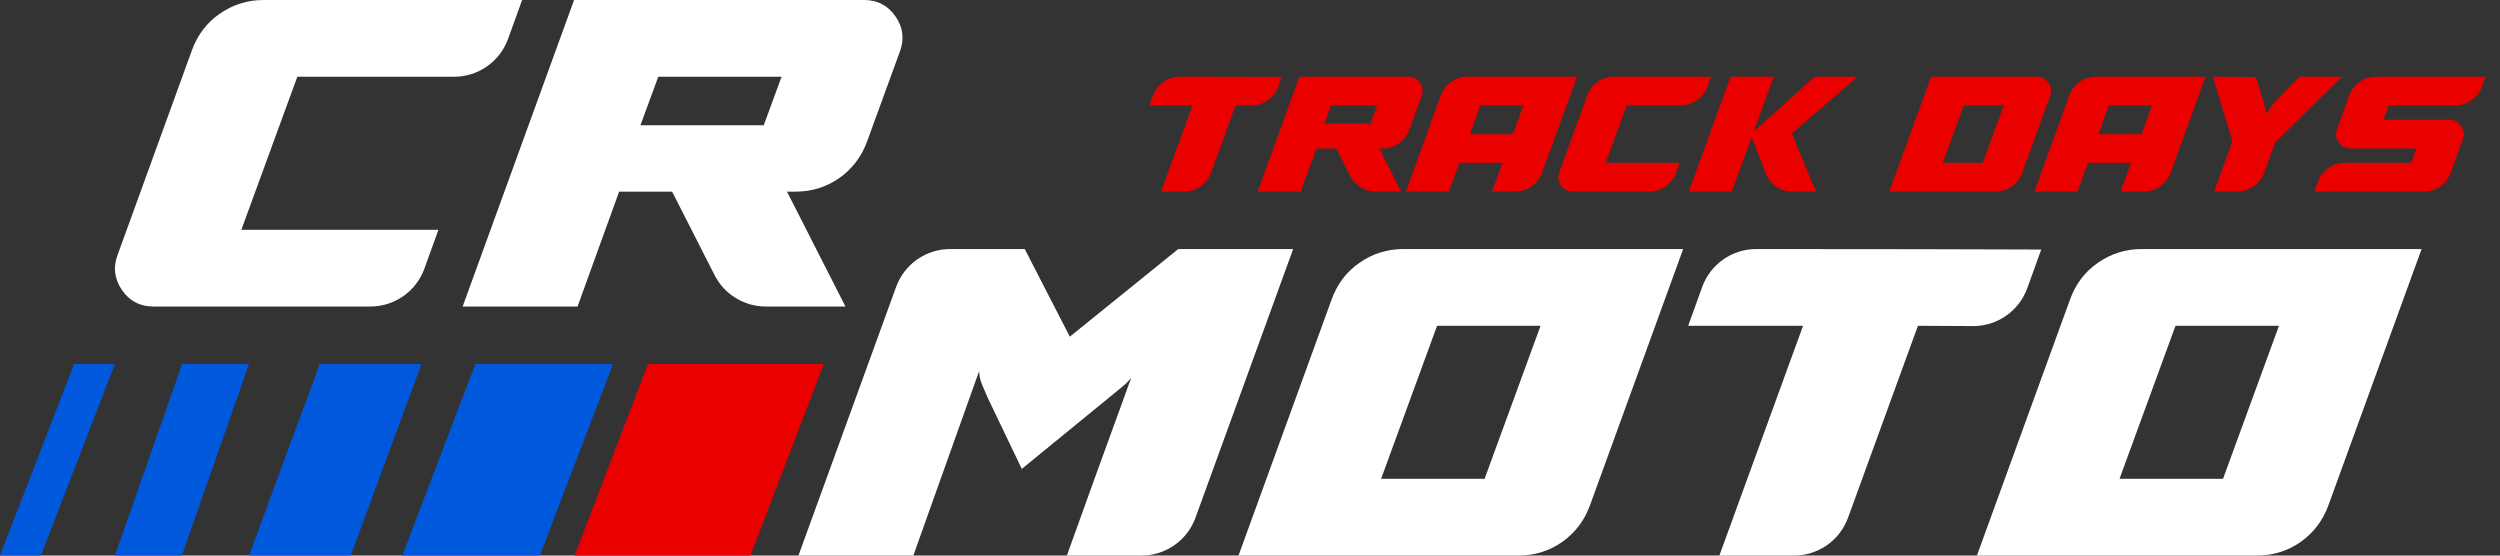 <?xml version="1.0" encoding="UTF-8" standalone="no"?>
<!DOCTYPE svg PUBLIC "-//W3C//DTD SVG 1.1//EN" "http://www.w3.org/Graphics/SVG/1.1/DTD/svg11.dtd"><svg width="162" height="36" viewBox="0 0 162 36" fill="none" xmlns="http://www.w3.org/2000/svg">
<rect x="0" y="0" width="162" height="36" fill="#333333" stroke="none"/>
<path d="M161.064 4.966L160.834 5.601C160.568 6.339 159.867 6.831 159.083 6.831H154.795L154.458 7.757H158.718C159.038 7.757 159.291 7.889 159.476 8.154C159.668 8.419 159.708 8.704 159.596 9.009L158.802 11.198C158.665 11.575 158.437 11.872 158.116 12.089C157.803 12.306 157.446 12.414 157.045 12.414H149.97L150.199 11.778C150.466 11.04 151.166 10.549 151.951 10.549H156.239L156.576 9.622H152.316C151.995 9.622 151.739 9.49 151.546 9.225C151.362 8.96 151.325 8.676 151.438 8.371L152.232 6.193C152.368 5.816 152.593 5.519 152.906 5.302C153.227 5.078 153.588 4.966 153.989 4.966H161.064Z" fill="#EB0000"/>
<path d="M143.482 12.414L144.661 9.153L143.397 4.966L146.189 4.99L146.694 6.638C146.791 7.007 146.839 7.256 146.839 7.384C146.887 7.288 147.079 7.023 147.416 6.59L149.017 4.966H151.772L147.428 9.237L146.719 11.188C146.451 11.924 145.752 12.414 144.969 12.414H143.482Z" fill="#EB0000"/>
<path d="M131.827 12.414L134.089 6.193C134.226 5.816 134.45 5.519 134.763 5.302C135.084 5.078 135.445 4.966 135.846 4.966H142.921L140.66 11.188C140.392 11.924 139.693 12.414 138.91 12.414H137.41L138.096 10.549H135.305L134.619 12.414H131.827ZM136.652 6.831L135.978 8.696H138.77L139.444 6.831H136.652Z" fill="#EB0000"/>
<path d="M125.134 4.966H131.981C132.302 4.966 132.554 5.098 132.739 5.363C132.923 5.627 132.959 5.912 132.847 6.217L131.042 11.186C130.906 11.563 130.677 11.864 130.356 12.089C130.044 12.306 129.691 12.414 129.297 12.414H122.427L125.134 4.966ZM127.252 6.831L125.892 10.549H128.479L129.839 6.831H127.252Z" fill="#EB0000"/>
<path d="M112.222 12.414H109.431L112.138 4.966H114.942L113.654 8.503L117.589 4.966H120.38L116.109 8.648L117.673 12.414H116.147C115.377 12.414 114.687 11.94 114.41 11.222L113.51 8.888L112.222 12.414Z" fill="#EB0000"/>
<path d="M110.876 4.966L110.646 5.601C110.38 6.339 109.679 6.831 108.895 6.831H105.413L104.053 10.549H108.842L108.613 11.184C108.346 11.922 107.646 12.414 106.861 12.414H101.912C101.591 12.414 101.338 12.281 101.153 12.017C100.969 11.744 100.933 11.459 101.045 11.162L102.85 6.193C102.986 5.816 103.211 5.519 103.524 5.302C103.845 5.078 104.202 4.966 104.595 4.966H110.876Z" fill="#EB0000"/>
<path d="M91.099 12.414L93.361 6.193C93.497 5.816 93.722 5.519 94.035 5.302C94.356 5.078 94.716 4.966 95.118 4.966H102.193L99.931 11.188C99.664 11.924 98.964 12.414 98.181 12.414H96.682L97.368 10.549H94.576L93.89 12.414H91.099ZM95.924 6.831L95.25 8.696H98.041L98.715 6.831H95.924Z" fill="#EB0000"/>
<path d="M81.499 12.414L84.206 4.966H91.258C91.579 4.966 91.831 5.098 92.016 5.363C92.2 5.627 92.236 5.912 92.124 6.217L91.33 8.395C91.193 8.772 90.965 9.073 90.644 9.297C90.331 9.514 89.978 9.622 89.585 9.622H89.38L90.8 12.414H89.151C88.45 12.414 87.809 12.02 87.491 11.396L86.589 9.622H85.301L84.291 12.414H81.499ZM86.252 6.831L85.819 8.01H88.815L89.248 6.831H86.252Z" fill="#EB0000"/>
<path d="M80.066 6.831L78.478 11.189C78.21 11.924 77.511 12.414 76.729 12.414H75.24L77.274 6.831H74.482L74.712 6.195C74.979 5.457 75.679 4.965 76.464 4.966C79.331 4.967 81.53 4.971 83.062 4.978L82.835 5.606C82.567 6.348 81.862 6.84 81.074 6.836L80.066 6.831Z" fill="#EB0000"/>
<path d="M156.919 16.138L150.887 32.727C150.523 33.733 149.913 34.535 149.058 35.134C148.223 35.711 147.282 36 146.234 36H128.104L134.137 19.411C134.501 18.405 135.1 17.614 135.934 17.036C136.789 16.437 137.741 16.138 138.79 16.138H156.919ZM137.346 31.026H144.052L147.678 21.111H140.972L137.346 31.026Z" fill="white"/>
<path d="M124.282 21.111L119.752 33.55C119.216 35.021 117.818 36 116.252 36H111.415L116.838 21.111H109.394L110.302 18.597C110.835 17.121 112.236 16.138 113.805 16.138C121.878 16.14 128.034 16.151 132.272 16.17L131.368 18.671C130.833 20.154 129.422 21.138 127.846 21.13L124.282 21.111Z" fill="white"/>
<path d="M109.069 16.138L103.037 32.727C102.673 33.733 102.064 34.535 101.208 35.134C100.374 35.711 99.433 36 98.384 36H80.255L86.287 19.411C86.651 18.405 87.25 17.614 88.084 17.036C88.94 16.437 89.892 16.138 90.94 16.138H109.069ZM89.496 31.026H96.202L99.828 21.111H93.122L89.496 31.026Z" fill="white"/>
<path d="M51.74 36L58.069 18.59C58.604 17.118 60.003 16.138 61.569 16.138H66.404L69.324 21.817L76.351 16.138H83.796L77.467 33.548C76.932 35.02 75.533 36 73.967 36H69.132C70.158 33.133 71.549 29.294 73.303 24.481C73.196 24.609 73.078 24.737 72.95 24.866C72.822 24.973 72.683 25.09 72.533 25.219C72.383 25.347 72.266 25.443 72.18 25.507L66.212 30.385L63.998 25.764C63.976 25.7 63.912 25.55 63.805 25.315C63.698 25.08 63.613 24.866 63.548 24.673C63.484 24.459 63.452 24.245 63.452 24.031L59.184 36H51.74Z" fill="white"/>
<path d="M29.98 19.862L37.2 0H56.003C56.859 0 57.533 0.353 58.025 1.059C58.517 1.765 58.613 2.524 58.314 3.337L56.196 9.145C55.832 10.15 55.223 10.953 54.367 11.551C53.533 12.129 52.591 12.418 51.543 12.418H50.998L54.784 19.862H49.624C48.222 19.862 46.94 19.075 46.304 17.826L43.553 12.418H40.12L37.425 19.862H29.98ZM42.655 4.974L41.5 8.118H49.49L50.645 4.974H42.655Z" fill="white"/>
<path d="M33.834 0L32.925 2.515C32.392 3.99 30.991 4.974 29.422 4.974H19.266L15.64 14.889H28.411L27.502 17.403C26.969 18.879 25.569 19.862 24 19.862H9.929C9.073 19.862 8.399 19.509 7.907 18.803C7.415 18.076 7.319 17.317 7.618 16.525L12.431 3.273C12.795 2.268 13.394 1.476 14.228 0.898C15.084 0.299 16.036 0 17.084 0H33.834Z" fill="white"/>
<path d="M48.632 36L37.241 36L41.987 23.586L53.379 23.586L48.632 36Z" fill="#EB0000"/>
<path d="M34.986 36L26.068 36L30.805 23.586L39.724 23.586L34.986 36Z" fill="#0058DC"/>
<path d="M22.73 36L16.138 36L20.719 23.586L27.311 23.586L22.73 36Z" fill="#0058DC"/>
<path d="M11.783 36L7.448 36L11.802 23.586L16.138 23.586L11.783 36Z" fill="#0058DC"/>
<path d="M2.65 36L-5.29289e-05 36L4.799 23.586L7.448 23.586L2.65 36Z" fill="#0058DC"/>
</svg>
